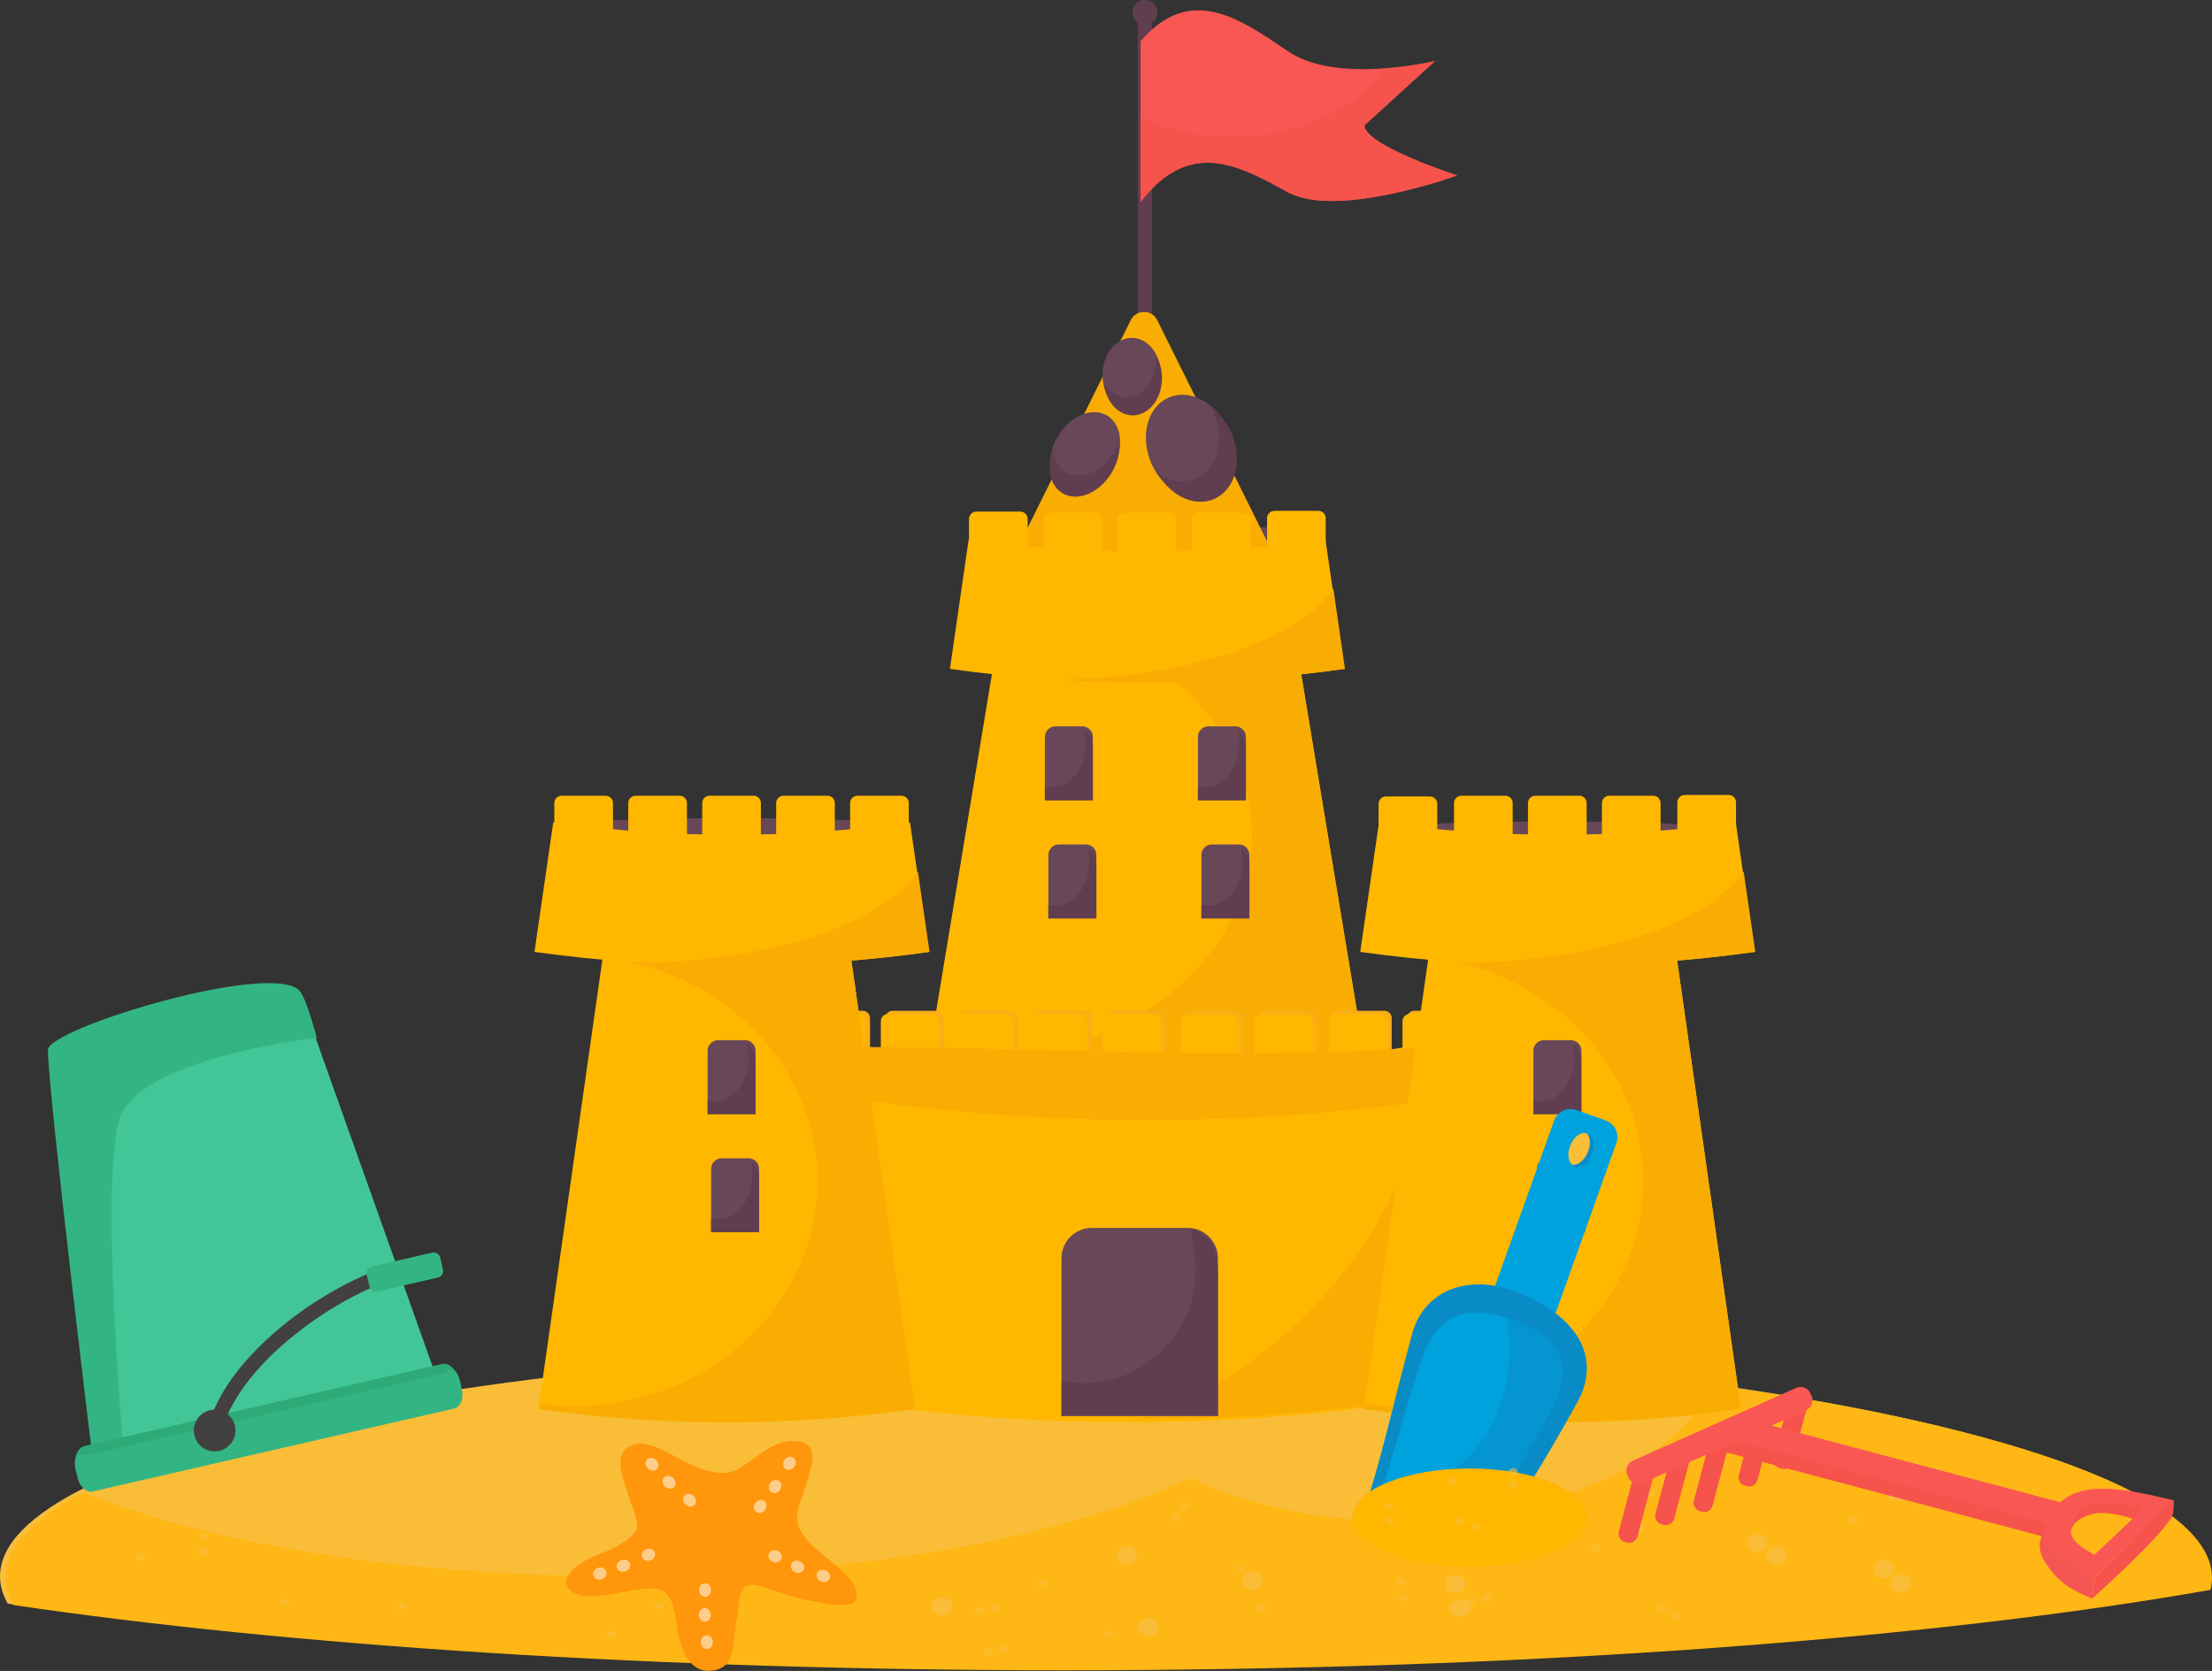 <?xml version="1.0" encoding="utf-8"?>
<!-- Generator: Adobe Illustrator 16.0.0, SVG Export Plug-In . SVG Version: 6.00 Build 0)  -->
<!DOCTYPE svg PUBLIC "-//W3C//DTD SVG 1.1//EN" "http://www.w3.org/Graphics/SVG/1.1/DTD/svg11.dtd">
<svg version="1.1" id="레이어_1" xmlns="http://www.w3.org/2000/svg" xmlns:xlink="http://www.w3.org/1999/xlink" x="0px"
	 y="0px" width="1124.99px" height="850px" viewBox="0 0 1124.99 850" enable-background="new 0 0 1124.99 850"
	 xml:space="preserve">
<rect x="0" y="0" width="1124.99" height="850" fill="#333333" stroke="none"/>
<g>
	<defs>
		<rect id="SVGID_1_" width="1124.99" height="850"/>
	</defs>
	<clipPath id="SVGID_2_">
		<use xlink:href="#SVGID_1_"  overflow="visible"/>
	</clipPath>
	<g clip-path="url(#SVGID_2_)">
		<defs>
			<rect id="SVGID_3_" width="1124.985" height="850"/>
		</defs>
		<clipPath id="SVGID_4_">
			<use xlink:href="#SVGID_3_"  overflow="visible"/>
		</clipPath>
		<path clip-path="url(#SVGID_4_)" fill="#F9BD38" d="M561.033,684.785C251.183,684.785,0,737.217,0,801.894
			c0,4.697,1.364,9.326,3.939,13.878c139.014,20.565,327.389,33.196,534.815,33.196c232.249,0,440.608-15.835,582.542-40.912
			c0.507-2.041,0.771-4.095,0.771-6.162C1122.067,737.217,870.884,684.785,561.033,684.785"/>
		<path clip-path="url(#SVGID_4_)" fill="#FFB715" d="M872.162,704.746c-21.619,40.062-85.474,69.103-160.902,69.103
			c-40.166,0-77.035-8.248-106.012-21.996c-62.728,30.136-169.152,49.96-289.893,49.96c-110.433,0-208.877-16.588-272.878-42.477
			c-25.515,13.387-39.56,27.984-39.56,43.27c0,4.697,1.365,9.326,3.94,13.878c139.014,20.565,327.388,33.196,534.815,33.196
			c232.248,0,440.605-15.835,582.542-40.913c0.507-2.04,0.77-4.095,0.77-6.161C1124.984,761.691,1024.451,725.687,872.162,704.746"
			/>
		<path clip-path="url(#SVGID_4_)" fill="#684759" d="M460.493,420.423c0,2.347-39.578,4.25-88.4,4.25
			c-48.822,0-88.4-1.903-88.4-4.25c0-2.348,39.578-4.25,88.4-4.25C420.915,416.173,460.493,418.075,460.493,420.423"/>
		<path clip-path="url(#SVGID_4_)" fill="#684759" d="M878.125,422.123c0,2.348-39.576,4.25-88.398,4.25
			c-48.823,0-88.401-1.902-88.401-4.25c0-2.347,39.578-4.25,88.401-4.25C838.549,417.873,878.125,419.775,878.125,422.123"/>
		<path clip-path="url(#SVGID_4_)" fill="#684759" d="M670.726,271.39c0,2.347-39.577,4.25-88.399,4.25s-88.4-1.903-88.4-4.25
			s39.578-4.25,88.4-4.25S670.726,269.042,670.726,271.39"/>
		<path clip-path="url(#SVGID_4_)" fill="#613E4F" d="M583.985,188.385h-3.426c-1.067,0-1.94-0.874-1.94-1.942V12.035
			c0-1.067,0.873-1.942,1.94-1.942h3.426c1.068,0,1.942,0.875,1.942,1.942v174.408C585.928,187.511,585.054,188.385,583.985,188.385
			"/>
		<path clip-path="url(#SVGID_4_)" fill="#F95753" d="M741.081,89.248c0,0-61.183,22.246-86.138,8.5
			c-24.954-13.746-49.909-27.492-74.864,5.02c0.001-13.627,0.001-27.253,0.001-40.879s0-27.252-0.001-40.878
			c24.955-29.165,49.91-12.073,74.864,5.021c24.955,17.092,74.865,5.02,74.865,5.02l-35.864,32.697
			C693.944,74.028,741.081,89.248,741.081,89.248"/>
		<path clip-path="url(#SVGID_4_)" fill="#613E4F" d="M588.604,6.329c0,3.496-2.835,6.33-6.33,6.33s-6.329-2.834-6.329-6.33
			S578.778,0,582.273,0S588.604,2.833,588.604,6.329"/>
		<path clip-path="url(#SVGID_4_)" fill="#F5534B" d="M693.945,63.748l35.862-32.697c0,0-11.754,2.835-26.696,3.809
			c-12.021,20.305-41.77,34.684-76.589,34.684c-17.232,0-33.223-3.526-46.441-9.544v1.889c0,13.626,0,27.252-0.001,40.879
			c24.956-32.512,49.91-18.766,74.865-5.02c24.953,13.746,86.137-8.5,86.137-8.5S693.945,74.028,693.945,63.748"/>
		<path clip-path="url(#SVGID_4_)" fill="#FFB700" d="M694.512,540.846c-73.889,9.047-148.893,9.047-222.779,0
			c12.704-76.79,25.409-153.581,38.113-230.372c48.606,5.952,97.946,5.952,146.552,0
			C669.103,387.265,681.807,464.056,694.512,540.846"/>
		<path clip-path="url(#SVGID_4_)" fill="#F9AD03" d="M656.396,310.475c-48.604,5.951-97.946,5.951-146.551,0
			c-0.045,0.268-0.089,0.537-0.133,0.806c71.521,6.717,126.999,55.041,126.999,113.666c0,63.222-64.513,114.473-144.095,114.473
			c-6.946,0-13.774-0.4-20.458-1.154c-0.142,0.86-0.285,1.72-0.427,2.581c73.887,9.045,148.892,9.045,222.779,0
			C681.806,464.056,669.102,387.266,656.396,310.475"/>
		<path clip-path="url(#SVGID_4_)" fill="#F9AD03" d="M588.561,162.867l59.032,118.917c2.486,5.006-1.157,10.88-6.746,10.88H522.784
			c-5.59,0-9.231-5.874-6.746-10.88l59.032-118.917C577.838,157.29,585.793,157.29,588.561,162.867"/>
		<path clip-path="url(#SVGID_4_)" fill="#FFB700" d="M683.651,340.274c-66.51,9.298-134.024,9.298-200.536,0
			c3.183-21.968,6.366-43.935,9.549-65.903c60.176,8.413,121.262,8.413,181.438,0C677.286,296.339,680.469,318.306,683.651,340.274"
			/>
		<path clip-path="url(#SVGID_4_)" fill="#FFB700" d="M518.932,323.946H496.56c-2.055,0-3.736-1.681-3.736-3.736v-56.225
			c0-2.055,1.681-3.736,3.736-3.736h22.372c2.055,0,3.736,1.681,3.736,3.736v56.225
			C522.667,322.265,520.986,323.946,518.932,323.946"/>
		<path clip-path="url(#SVGID_4_)" fill="#FFB700" d="M556.919,324.513h-22.372c-2.055,0-3.736-1.681-3.736-3.736v-56.225
			c0-2.056,1.681-3.737,3.736-3.737h22.372c2.055,0,3.736,1.681,3.736,3.737v56.225
			C560.655,322.832,558.975,324.513,556.919,324.513"/>
		<path clip-path="url(#SVGID_4_)" fill="#FFB700" d="M594.529,324.513h-22.371c-2.056,0-3.736-1.681-3.736-3.736v-56.225
			c0-2.056,1.681-3.737,3.736-3.737h22.371c2.056,0,3.736,1.681,3.736,3.737v56.225
			C598.266,322.832,596.585,324.513,594.529,324.513"/>
		<path clip-path="url(#SVGID_4_)" fill="#FFB700" d="M632.14,324.513h-22.372c-2.055,0-3.735-1.681-3.735-3.736v-56.225
			c0-2.056,1.681-3.737,3.735-3.737h22.372c2.056,0,3.736,1.681,3.736,3.737v56.225C635.876,322.832,634.195,324.513,632.14,324.513
			"/>
		<path clip-path="url(#SVGID_4_)" fill="#FFB700" d="M670.506,323.568h-22.373c-2.055,0-3.734-1.682-3.734-3.736v-56.225
			c0-2.056,1.68-3.737,3.734-3.737h22.373c2.056,0,3.735,1.681,3.735,3.737v56.225C674.241,321.887,672.562,323.568,670.506,323.568
			"/>
		<path clip-path="url(#SVGID_4_)" fill="#F9AD03" d="M538.332,345.82c48.586,3.053,97.411,1.209,145.707-5.542
			c-1.975-13.626-3.948-27.252-5.924-40.878C660.398,325.444,604.873,344.697,538.332,345.82"/>
		<path clip-path="url(#SVGID_4_)" fill="#684759" d="M555.807,407.102h-24.401v-32.28c0-2.932,2.399-5.33,5.33-5.33h13.741
			c2.932,0,5.33,2.398,5.33,5.33V407.102z"/>
		<path clip-path="url(#SVGID_4_)" fill="#613E4F" d="M551.556,371.346c0.495,2.092,0.762,4.313,0.762,6.615
			c0,12.463-7.801,22.566-17.424,22.566c-1.194,0-2.361-0.156-3.488-0.452v7.027h24.401v-27.581
			C555.807,376.154,554.12,373.167,551.556,371.346"/>
		<path clip-path="url(#SVGID_4_)" fill="#684759" d="M557.586,467.182h-24.401v-32.279c0-2.933,2.399-5.33,5.33-5.33h13.741
			c2.932,0,5.33,2.397,5.33,5.33V467.182z"/>
		<path clip-path="url(#SVGID_4_)" fill="#613E4F" d="M553.335,431.427c0.495,2.092,0.763,4.313,0.763,6.614
			c0,12.463-7.802,22.567-17.425,22.567c-1.194,0-2.36-0.158-3.487-0.453v7.027h24.4v-27.58
			C557.586,436.235,555.9,433.247,553.335,431.427"/>
		<path clip-path="url(#SVGID_4_)" fill="#684759" d="M633.648,407.102h-24.4v-32.28c0-2.932,2.397-5.33,5.33-5.33h13.741
			c2.932,0,5.329,2.398,5.329,5.33V407.102z"/>
		<path clip-path="url(#SVGID_4_)" fill="#613E4F" d="M629.396,371.346c0.495,2.092,0.764,4.313,0.764,6.615
			c0,12.463-7.801,22.566-17.426,22.566c-1.193,0-2.359-0.156-3.486-0.452v7.027h24.4v-27.581
			C633.648,376.154,631.962,373.167,629.396,371.346"/>
		<path clip-path="url(#SVGID_4_)" fill="#684759" d="M635.428,467.182h-24.4v-32.279c0-2.933,2.397-5.33,5.33-5.33h13.741
			c2.931,0,5.329,2.397,5.329,5.33V467.182z"/>
		<path clip-path="url(#SVGID_4_)" fill="#613E4F" d="M631.176,431.427c0.495,2.092,0.764,4.313,0.764,6.614
			c0,12.463-7.803,22.567-17.426,22.567c-1.193,0-2.359-0.158-3.486-0.453v7.027h24.4v-27.58
			C635.428,436.235,633.74,433.247,631.176,431.427"/>
		<path clip-path="url(#SVGID_4_)" fill="#F9AE16" d="M438.741,577.886h-22.372c-2.055,0-3.736-1.683-3.736-3.736v-56.226
			c0-2.056,1.681-3.735,3.736-3.735h22.372c2.055,0,3.736,1.68,3.736,3.735v56.226C442.477,576.203,440.796,577.886,438.741,577.886
			"/>
		<path clip-path="url(#SVGID_4_)" fill="#F9AE16" d="M476.351,577.886h-22.373c-2.054,0-3.735-1.683-3.735-3.736v-56.226
			c0-2.056,1.681-3.735,3.735-3.735h22.373c2.055,0,3.736,1.68,3.736,3.735v56.226C480.087,576.203,478.406,577.886,476.351,577.886
			"/>
		<path clip-path="url(#SVGID_4_)" fill="#F9AE16" d="M513.961,577.886h-22.372c-2.055,0-3.736-1.683-3.736-3.736v-56.226
			c0-2.056,1.681-3.735,3.736-3.735h22.372c2.055,0,3.736,1.68,3.736,3.735v56.226C517.697,576.203,516.016,577.886,513.961,577.886
			"/>
		<path clip-path="url(#SVGID_4_)" fill="#F9AE16" d="M551.571,577.886h-22.372c-2.055,0-3.736-1.683-3.736-3.736v-56.226
			c0-2.056,1.681-3.735,3.736-3.735h22.372c2.055,0,3.736,1.68,3.736,3.735v56.226C555.307,576.203,553.626,577.886,551.571,577.886
			"/>
		<path clip-path="url(#SVGID_4_)" fill="#F9AE16" d="M589.181,577.886h-22.372c-2.055,0-3.735-1.683-3.735-3.736v-56.226
			c0-2.056,1.681-3.735,3.735-3.735h22.372c2.057,0,3.736,1.68,3.736,3.735v56.226C592.917,576.203,591.237,577.886,589.181,577.886
			"/>
		<path clip-path="url(#SVGID_4_)" fill="#F9AE16" d="M628.833,577.886h-22.372c-2.055,0-3.735-1.683-3.735-3.736v-56.226
			c0-2.056,1.681-3.735,3.735-3.735h22.372c2.057,0,3.736,1.68,3.736,3.735v56.226C632.569,576.203,630.89,577.886,628.833,577.886"
			/>
		<path clip-path="url(#SVGID_4_)" fill="#F9AE16" d="M666.443,577.886h-22.371c-2.056,0-3.736-1.683-3.736-3.736v-56.226
			c0-2.056,1.681-3.735,3.736-3.735h22.371c2.056,0,3.736,1.68,3.736,3.735v56.226C670.18,576.203,668.499,577.886,666.443,577.886"
			/>
		<path clip-path="url(#SVGID_4_)" fill="#F9AE16" d="M704.054,577.886h-22.372c-2.055,0-3.735-1.683-3.735-3.736v-56.226
			c0-2.056,1.681-3.735,3.735-3.735h22.372c2.056,0,3.736,1.68,3.736,3.735v56.226C707.79,576.203,706.109,577.886,704.054,577.886"
			/>
		<path clip-path="url(#SVGID_4_)" fill="#F9AE16" d="M741.664,577.886h-22.371c-2.057,0-3.736-1.683-3.736-3.736v-56.226
			c0-2.056,1.68-3.735,3.736-3.735h22.371c2.056,0,3.736,1.68,3.736,3.735v56.226C745.4,576.203,743.72,577.886,741.664,577.886"/>
		<path clip-path="url(#SVGID_4_)" fill="#F9AE16" d="M779.274,577.886h-22.373c-2.055,0-3.734-1.683-3.734-3.736v-56.226
			c0-2.056,1.68-3.735,3.734-3.735h22.373c2.056,0,3.736,1.68,3.736,3.735l-0.001,56.226
			C783.01,576.203,781.33,577.886,779.274,577.886"/>
		<path clip-path="url(#SVGID_4_)" fill="#FFB700" d="M436.477,579.479h-22.372c-2.055,0-3.736-1.682-3.736-3.735v-56.226
			c0-2.056,1.681-3.735,3.736-3.735h22.372c2.055,0,3.736,1.68,3.736,3.735v56.226C440.213,577.797,438.532,579.479,436.477,579.479
			"/>
		<path clip-path="url(#SVGID_4_)" fill="#FFB700" d="M474.087,579.479h-22.373c-2.054,0-3.735-1.682-3.735-3.735v-56.226
			c0-2.056,1.681-3.735,3.735-3.735h22.373c2.055,0,3.736,1.68,3.736,3.735v56.226C477.823,577.797,476.142,579.479,474.087,579.479
			"/>
		<path clip-path="url(#SVGID_4_)" fill="#FFB700" d="M511.697,579.479h-22.372c-2.055,0-3.736-1.682-3.736-3.735v-56.226
			c0-2.056,1.681-3.735,3.736-3.735h22.372c2.055,0,3.736,1.68,3.736,3.735v56.226C515.433,577.797,513.752,579.479,511.697,579.479
			"/>
		<path clip-path="url(#SVGID_4_)" fill="#FFB700" d="M549.308,579.479h-22.372c-2.055,0-3.736-1.682-3.736-3.735v-56.226
			c0-2.056,1.681-3.735,3.736-3.735h22.372c2.055,0,3.736,1.68,3.736,3.735v56.226C553.043,577.797,551.363,579.479,549.308,579.479
			"/>
		<path clip-path="url(#SVGID_4_)" fill="#FFB700" d="M586.917,579.479h-22.372c-2.055,0-3.735-1.682-3.735-3.735v-56.226
			c0-2.056,1.681-3.735,3.735-3.735h22.372c2.057,0,3.736,1.68,3.736,3.735v56.226C590.653,577.797,588.974,579.479,586.917,579.479
			"/>
		<path clip-path="url(#SVGID_4_)" fill="#FFB700" d="M626.57,579.479h-22.372c-2.056,0-3.736-1.682-3.736-3.735v-56.226
			c0-2.056,1.681-3.735,3.736-3.735h22.372c2.055,0,3.735,1.68,3.735,3.735v56.226C630.306,577.797,628.625,579.479,626.57,579.479"
			/>
		<path clip-path="url(#SVGID_4_)" fill="#FFB700" d="M664.18,579.479h-22.371c-2.056,0-3.736-1.682-3.736-3.735v-56.226
			c0-2.056,1.681-3.735,3.736-3.735h22.371c2.056,0,3.736,1.68,3.736,3.735v56.226C667.916,577.797,666.235,579.479,664.18,579.479"
			/>
		<path clip-path="url(#SVGID_4_)" fill="#FFB700" d="M701.791,579.479h-22.372c-2.056,0-3.736-1.682-3.736-3.735v-56.226
			c0-2.056,1.681-3.735,3.736-3.735h22.372c2.055,0,3.735,1.68,3.735,3.735v56.226C705.526,577.797,703.846,579.479,701.791,579.479
			"/>
		<path clip-path="url(#SVGID_4_)" fill="#FFB700" d="M739.4,579.479h-22.371c-2.057,0-3.736-1.682-3.736-3.735v-56.226
			c0-2.056,1.68-3.735,3.736-3.735H739.4c2.056,0,3.736,1.68,3.736,3.735v56.226C743.137,577.797,741.456,579.479,739.4,579.479"/>
		<path clip-path="url(#SVGID_4_)" fill="#FFB700" d="M777.012,579.479H754.64c-2.057,0-3.736-1.682-3.736-3.735v-56.226
			c0-2.056,1.68-3.735,3.736-3.735h22.372c2.055,0,3.735,1.68,3.735,3.735v56.226C780.747,577.797,779.066,579.479,777.012,579.479"
			/>
		<path clip-path="url(#SVGID_4_)" fill="#FFB700" d="M736.508,709.938c-107.418,18.036-216.458,18.036-323.875,0
			c7.131-59.115,14.262-118.229,21.393-177.346c93.227,15.655,187.863,15.655,281.088,0
			C722.245,591.71,729.376,650.823,736.508,709.938"/>
		<path clip-path="url(#SVGID_4_)" fill="#F9AD03" d="M725.375,558.598c-17.489,76.88-73.793,138.726-146.89,163.27
			c55.12,0.17,110.247-4.326,164.953-13.511C737.418,658.437,731.396,608.518,725.375,558.598"/>
		<path clip-path="url(#SVGID_4_)" fill="#F9AD03" d="M731.722,559.136c-1.101-8.848-2.199-17.694-3.3-26.543
			c-98.116,7.04-188.037,0.378-289.69,0c-1.1,8.849-2.2,17.695-3.3,26.543C533.806,573.332,633.348,573.332,731.722,559.136"/>
		<path clip-path="url(#SVGID_4_)" fill="#684759" d="M619.423,720.278h-79.554v-80.277c0-8.44,6.906-15.345,15.346-15.345h48.863
			c8.44,0,15.345,6.904,15.345,15.345V720.278z"/>
		<path clip-path="url(#SVGID_4_)" fill="#613E4F" d="M605.181,625.085c1.613,5.317,2.867,15.252,2.867,21.104
			c0,31.688-25.433,57.375-56.808,57.375c-3.894,0-7.696-0.398-11.371-1.152v17.867h79.554v-70.123
			C619.423,641.596,619.914,629.239,605.181,625.085"/>
		<path clip-path="url(#SVGID_4_)" fill="#FFB700" d="M885.432,716.739c-63.56,9.046-128.079,9.046-191.641,0
			c10.93-76.791,21.858-153.581,32.787-230.371c41.812,5.949,84.255,5.949,126.067,0
			C863.575,563.158,874.503,639.948,885.432,716.739"/>
		<path clip-path="url(#SVGID_4_)" fill="#F9AD03" d="M852.645,486.368c-41.812,5.949-84.255,5.949-126.065,0
			c-0.038,0.268-0.077,0.536-0.116,0.805c61.526,6.717,109.249,55.042,109.249,113.667c0,63.221-55.496,114.472-123.954,114.472
			c-5.975,0-11.849-0.398-17.599-1.154c-0.122,0.86-0.244,1.722-0.368,2.581c63.561,9.046,128.082,9.046,191.641,0
			C874.503,639.947,863.575,563.158,852.645,486.368"/>
		<path clip-path="url(#SVGID_4_)" fill="#FFB700" d="M892.328,484.239c-66.511,9.299-134.024,9.299-200.535,0
			c3.182-21.969,6.365-43.936,9.549-65.902c60.175,8.412,121.261,8.412,181.437,0C885.963,440.304,889.146,462.271,892.328,484.239"
			/>
		<path clip-path="url(#SVGID_4_)" fill="#FFB700" d="M727.229,468.856h-22.372c-2.055,0-3.735-1.683-3.735-3.736v-56.225
			c0-2.056,1.681-3.737,3.735-3.737h22.372c2.057,0,3.736,1.681,3.736,3.737v56.225
			C730.966,467.174,729.286,468.856,727.229,468.856"/>
		<path clip-path="url(#SVGID_4_)" fill="#FFB700" d="M765.596,468.478h-22.371c-2.057,0-3.736-1.682-3.736-3.735v-56.225
			c0-2.056,1.681-3.737,3.736-3.737h22.371c2.056,0,3.736,1.681,3.736,3.737v56.225
			C769.332,466.796,767.651,468.478,765.596,468.478"/>
		<path clip-path="url(#SVGID_4_)" fill="#FFB700" d="M803.206,468.478h-22.373c-2.055,0-3.734-1.682-3.734-3.735v-56.225
			c0-2.056,1.68-3.737,3.735-3.737h22.372c2.056,0,3.736,1.681,3.736,3.737v56.225C806.942,466.796,805.262,468.478,803.206,468.478
			"/>
		<path clip-path="url(#SVGID_4_)" fill="#FFB700" d="M840.816,468.478h-22.373c-2.055,0-3.734-1.682-3.734-3.735v-56.225
			c0-2.056,1.68-3.737,3.734-3.737h22.373c2.056,0,3.735,1.681,3.735,3.737v56.225C844.552,466.796,842.872,468.478,840.816,468.478
			"/>
		<path clip-path="url(#SVGID_4_)" fill="#FFB700" d="M879.182,468.1h-22.371c-2.056,0-3.736-1.682-3.736-3.735v-56.225
			c0-2.055,1.681-3.736,3.736-3.736h22.371c2.056,0,3.736,1.681,3.736,3.736v56.225C882.918,466.418,881.237,468.1,879.182,468.1"/>
		<path clip-path="url(#SVGID_4_)" fill="#F9AD03" d="M747.008,489.785c48.587,3.054,97.411,1.21,145.706-5.542
			c-1.974-13.626-3.947-27.253-5.923-40.879C869.075,469.409,813.551,488.663,747.008,489.785"/>
		<path clip-path="url(#SVGID_4_)" fill="#684759" d="M804.262,566.754H779.86v-32.279c0-2.932,2.397-5.329,5.33-5.329h13.741
			c2.931,0,5.33,2.397,5.33,5.329V566.754z"/>
		<path clip-path="url(#SVGID_4_)" fill="#613E4F" d="M800.009,531c0.495,2.092,0.764,4.312,0.764,6.614
			c0,12.462-7.802,22.566-17.425,22.566c-1.194,0-2.36-0.157-3.487-0.453v7.027h24.4v-27.58
			C804.261,535.808,802.573,532.82,800.009,531"/>
		<path clip-path="url(#SVGID_4_)" fill="#684759" d="M806.039,626.835H781.64v-32.279c0-2.933,2.397-5.33,5.33-5.33h13.741
			c2.931,0,5.328,2.397,5.328,5.33V626.835z"/>
		<path clip-path="url(#SVGID_4_)" fill="#613E4F" d="M801.788,591.08c0.495,2.092,0.764,4.313,0.764,6.614
			c0,12.463-7.802,22.567-17.425,22.567c-1.194,0-2.36-0.157-3.487-0.453v7.027h24.399v-27.58
			C806.039,595.889,804.353,592.9,801.788,591.08"/>
		<path clip-path="url(#SVGID_4_)" fill="#FFB700" d="M465.466,716.739c-63.56,9.046-128.081,9.046-191.64,0
			c10.929-76.791,21.857-153.581,32.786-230.371c41.812,5.949,84.256,5.949,126.067,0
			C443.608,563.158,454.537,639.948,465.466,716.739"/>
		<path clip-path="url(#SVGID_4_)" fill="#F9AD03" d="M432.679,486.368c-41.812,5.949-84.255,5.949-126.067,0
			c-0.038,0.268-0.077,0.536-0.115,0.805c61.526,6.717,109.249,55.042,109.249,113.667c0,63.221-55.496,114.472-123.954,114.472
			c-5.976,0-11.85-0.398-17.599-1.154c-0.123,0.86-0.245,1.722-0.368,2.581c63.56,9.046,128.081,9.046,191.641,0
			C454.537,639.947,443.608,563.158,432.679,486.368"/>
		<path clip-path="url(#SVGID_4_)" fill="#FFB700" d="M472.362,484.239c-66.51,9.299-134.026,9.299-200.536,0
			c3.183-21.969,6.366-43.936,9.549-65.902c60.176,8.412,121.261,8.412,181.438,0C465.996,440.304,469.179,462.271,472.362,484.239"
			/>
		<path clip-path="url(#SVGID_4_)" fill="#FFB700" d="M308.02,468.478h-22.372c-2.055,0-3.736-1.682-3.736-3.735v-56.225
			c0-2.056,1.681-3.737,3.736-3.737h22.372c2.055,0,3.736,1.681,3.736,3.737v56.225C311.755,466.796,310.075,468.478,308.02,468.478
			"/>
		<path clip-path="url(#SVGID_4_)" fill="#FFB700" d="M345.63,468.478h-22.372c-2.055,0-3.736-1.682-3.736-3.735v-56.225
			c0-2.056,1.681-3.737,3.736-3.737h22.372c2.055,0,3.736,1.681,3.736,3.737v56.225C349.366,466.796,347.685,468.478,345.63,468.478
			"/>
		<path clip-path="url(#SVGID_4_)" fill="#FFB700" d="M383.24,468.478h-22.373c-2.054,0-3.735-1.682-3.735-3.735v-56.225
			c0-2.056,1.681-3.737,3.735-3.737h22.373c2.055,0,3.736,1.681,3.736,3.737v56.225C386.976,466.796,385.295,468.478,383.24,468.478
			"/>
		<path clip-path="url(#SVGID_4_)" fill="#FFB700" d="M420.85,468.478h-22.372c-2.055,0-3.736-1.682-3.736-3.735v-56.225
			c0-2.056,1.681-3.737,3.736-3.737h22.372c2.055,0,3.736,1.681,3.736,3.737v56.225C424.586,466.796,422.905,468.478,420.85,468.478
			"/>
		<path clip-path="url(#SVGID_4_)" fill="#FFB700" d="M458.46,468.478h-22.372c-2.055,0-3.736-1.682-3.736-3.735v-56.225
			c0-2.056,1.681-3.737,3.736-3.737h22.372c2.055,0,3.736,1.681,3.736,3.737v56.225C462.196,466.796,460.516,468.478,458.46,468.478
			"/>
		<path clip-path="url(#SVGID_4_)" fill="#F9AD03" d="M327.042,489.785c48.586,3.054,97.412,1.21,145.707-5.542
			c-1.974-13.626-3.949-27.253-5.923-40.879C449.109,469.409,393.583,488.663,327.042,489.785"/>
		<path clip-path="url(#SVGID_4_)" fill="#684759" d="M384.294,566.754h-24.401v-32.279c0-2.932,2.399-5.329,5.33-5.329h13.741
			c2.932,0,5.33,2.397,5.33,5.329V566.754z"/>
		<path clip-path="url(#SVGID_4_)" fill="#613E4F" d="M380.043,531c0.495,2.092,0.762,4.312,0.762,6.614
			c0,12.462-7.801,22.566-17.424,22.566c-1.194,0-2.361-0.157-3.488-0.453v7.027h24.401v-27.58
			C384.294,535.808,382.607,532.82,380.043,531"/>
		<path clip-path="url(#SVGID_4_)" fill="#684759" d="M386.074,626.835h-24.401v-32.279c0-2.933,2.399-5.33,5.33-5.33h13.741
			c2.932,0,5.33,2.397,5.33,5.33V626.835z"/>
		<path clip-path="url(#SVGID_4_)" fill="#613E4F" d="M381.822,591.08c0.495,2.092,0.763,4.313,0.763,6.614
			c0,12.463-7.802,22.567-17.425,22.567c-1.194,0-2.36-0.157-3.487-0.453v7.027h24.4v-27.58
			C386.073,595.889,384.387,592.9,381.822,591.08"/>
		<path clip-path="url(#SVGID_4_)" fill="#FF960B" d="M319.424,736.231c-10.627,6.607,3.865,28.315,4.723,40.027
			c0.16,2.181-2.413,8.171-22.777,15.741c-2.809,1.045-15.685,8.281-13.122,14.324c5.43,12.805,35.23-0.738,46.792,2.179
			c9.259,2.337,7.92,16.816,10.458,25.273c2.538,8.456,6.989,18.697,18.737,15.686c10.695-2.742,8.109-15.444,10.457-25.708
			c1.186-5.184,0.419-16.358,6.1-17.429c4.675-0.882,13.535,3.33,18.096,4.613c17.551,4.942,34.37,7.948,36.407,2.991
			c4.102-9.983-16.627-21.202-23.965-29.5c-9.59-10.845-5.665-15.751-1.357-29.123c3.393-10.533,6.08-19.853-2.716-21.8
			c-16.29-3.604-26.585,15.023-38.229,15.737C349.447,750.444,332.593,728.044,319.424,736.231"/>
		<path clip-path="url(#SVGID_4_)" fill="#00A2DD" d="M767.018,709.068l-14.855-5.303c-4.633-1.652-7.072-6.797-5.418-11.429
			l43.618-122.227c1.652-4.634,6.797-7.071,11.429-5.419l14.857,5.303c4.633,1.652,7.069,6.797,5.417,11.429L778.448,703.65
			C776.794,708.284,771.651,710.721,767.018,709.068"/>
		<path clip-path="url(#SVGID_4_)" fill="#098CC6" d="M754.93,790.031c-10.159-5.329-40.907-19.792-59.041-27.97
			c9.084-29.608,15.112-57.805,22.582-84.424c5.854-20.854,29.26-32.138,58.756-17.944c32.712,15.743,33.889,37.377,25.25,53.162
			C787.607,740.024,771.571,765.915,754.93,790.031"/>
		<path clip-path="url(#SVGID_4_)" fill="#00A2DD" d="M747.729,786.402c-7.112-3.623-34.215-17.251-46.983-22.667
			c8.297-23.822,14.297-48.909,22.595-72.733c3.205-10.539,12.782-27.75,36.424-22.246c32.561,7.58,41.333,24.806,30.612,45.116
			C778.499,736.375,761.231,766.476,747.729,786.402"/>
		<g opacity="0.51" clip-path="url(#SVGID_4_)">
			<g>
				<defs>
					<rect id="SVGID_5_" x="700.748" y="670.46" width="93.965" height="115.942"/>
				</defs>
				<clipPath id="SVGID_6_">
					<use xlink:href="#SVGID_5_"  overflow="visible"/>
				</clipPath>
				<path clip-path="url(#SVGID_6_)" fill="#098CC6" d="M766.145,670.46c0.938,5.12,1.448,10.459,1.448,15.956
					c0,37.674-23.316,68.214-52.08,68.214c-3.85,0-7.598-0.565-11.211-1.604c-1.146,3.59-2.319,7.166-3.553,10.709
					c12.769,5.416,39.871,19.043,46.983,22.667c13.502-19.927,30.769-50.029,42.646-72.531
					C800.362,694.96,793.431,678.727,766.145,670.46"/>
			</g>
		</g>
		<path clip-path="url(#SVGID_4_)" fill="#F9BD38" d="M808.605,586.761c-1.807,4.503-5.508,7.255-8.268,6.146
			c-2.758-1.106-3.531-5.654-1.725-10.156c1.806-4.502,5.508-7.254,8.267-6.146C809.639,577.711,810.412,582.259,808.605,586.761"/>
		<path clip-path="url(#SVGID_4_)" fill="#098CC6" d="M807.941,576.985c-0.198-0.078-0.403-0.135-0.611-0.176
			c1.522,1.944,1.71,5.587,0.251,9.21c-1.725,4.279-5.127,7.008-7.873,6.462c0.412,0.526,0.917,0.936,1.52,1.177
			c2.832,1.132,6.631-1.683,8.485-6.286C811.566,582.768,810.773,578.119,807.941,576.985"/>
		<path clip-path="url(#SVGID_4_)" fill="#FFB700" d="M807.042,771.97c0,13.78-26.698,24.952-59.635,24.952
			c-32.935,0-59.635-11.172-59.635-24.952s26.7-24.952,59.635-24.952C780.344,747.018,807.042,758.189,807.042,771.97"/>
		<path clip-path="url(#SVGID_4_)" fill="#F9BD38" d="M835.791,776.505c0,2.525-2.342,4.574-5.229,4.574
			c-2.887,0-5.229-2.049-5.229-4.574c0-2.527,2.343-4.575,5.229-4.575C833.449,771.93,835.791,773.978,835.791,776.505"/>
		<path clip-path="url(#SVGID_4_)" fill="#F9BD38" d="M642.256,749.676c0,2.525-2.341,4.574-5.229,4.574
			c-2.887,0-5.229-2.049-5.229-4.574c0-2.527,2.342-4.575,5.229-4.575C639.915,745.101,642.256,747.148,642.256,749.676"/>
		<path clip-path="url(#SVGID_4_)" fill="#F9BD38" d="M642.254,804.068c0,2.525-2.343,4.574-5.229,4.574
			c-2.888,0-5.229-2.049-5.229-4.574c0-2.527,2.342-4.575,5.229-4.575C639.911,799.493,642.254,801.541,642.254,804.068"/>
		<path clip-path="url(#SVGID_4_)" fill="#F9BD38" d="M748.096,818.052c0,2.526-2.342,4.575-5.229,4.575
			c-2.887,0-5.228-2.049-5.228-4.575s2.341-4.574,5.228-4.574C745.754,813.478,748.096,815.525,748.096,818.052"/>
		<path clip-path="url(#SVGID_4_)" fill="#F9BD38" d="M745.26,805.766c0,2.526-2.341,4.575-5.229,4.575
			c-2.887,0-5.229-2.049-5.229-4.575s2.342-4.574,5.229-4.574C742.919,801.191,745.26,803.239,745.26,805.766"/>
		<path clip-path="url(#SVGID_4_)" fill="#F9BD38" d="M892.771,736.281c0,2.527-2.341,4.575-5.229,4.575
			c-2.887,0-5.229-2.048-5.229-4.575c0-2.525,2.342-4.574,5.229-4.574C890.43,731.707,892.771,733.756,892.771,736.281"/>
		<path clip-path="url(#SVGID_4_)" fill="#F9BD38" d="M908.716,791.302c0,2.527-2.341,4.575-5.229,4.575
			c-2.887,0-5.229-2.048-5.229-4.575c0-2.525,2.342-4.574,5.229-4.574C906.375,786.728,908.716,788.776,908.716,791.302"/>
		<path clip-path="url(#SVGID_4_)" fill="#F9BD38" d="M898.982,785.089c0,2.525-2.342,4.574-5.229,4.574
			c-2.888,0-5.229-2.049-5.229-4.574c0-2.527,2.342-4.575,5.229-4.575C896.641,780.514,898.982,782.562,898.982,785.089"/>
		<path clip-path="url(#SVGID_4_)" fill="#F9BD38" d="M972.017,805.493c0,2.525-2.341,4.574-5.229,4.574
			c-2.887,0-5.229-2.049-5.229-4.574c0-2.527,2.342-4.575,5.229-4.575C969.676,800.918,972.017,802.966,972.017,805.493"/>
		<path clip-path="url(#SVGID_4_)" fill="#F9BD38" d="M963.383,798.127c0,2.526-2.342,4.575-5.229,4.575
			c-2.887,0-5.228-2.049-5.228-4.575c0-2.525,2.341-4.574,5.228-4.574C961.041,793.553,963.383,795.602,963.383,798.127"/>
		<path clip-path="url(#SVGID_4_)" fill="#F9BD38" d="M979.49,755.035c0,2.526-2.341,4.575-5.229,4.575
			c-2.887,0-5.229-2.049-5.229-4.575s2.342-4.574,5.229-4.574C977.149,750.461,979.49,752.509,979.49,755.035"/>
		<path clip-path="url(#SVGID_4_)" fill="#F9BD38" d="M970.188,759.082c0,2.527-2.342,4.575-5.229,4.575
			c-2.887,0-5.228-2.048-5.228-4.575c0-2.525,2.341-4.574,5.228-4.574C967.846,754.508,970.188,756.557,970.188,759.082"/>
		<path clip-path="url(#SVGID_4_)" fill="#F9BD38" d="M484.336,817.205c0,2.525-2.341,4.574-5.229,4.574s-5.229-2.049-5.229-4.574
			c0-2.527,2.341-4.575,5.229-4.575S484.336,814.678,484.336,817.205"/>
		<path clip-path="url(#SVGID_4_)" fill="#F9BD38" d="M578.326,791.047c0,2.525-2.342,4.574-5.229,4.574
			c-2.888,0-5.229-2.049-5.229-4.574c0-2.527,2.342-4.575,5.229-4.575C575.984,786.472,578.326,788.52,578.326,791.047"/>
		<path clip-path="url(#SVGID_4_)" fill="#F9BD38" d="M589.271,827.632c0,2.527-2.341,4.575-5.229,4.575
			c-2.887,0-5.229-2.048-5.229-4.575c0-2.525,2.342-4.574,5.229-4.574C586.931,823.058,589.271,825.106,589.271,827.632"/>
		<g opacity="0.59" clip-path="url(#SVGID_4_)">
			<g>
				<defs>
					<rect id="SVGID_7_" x="69.504" y="737.648" width="890.506" height="104.658"/>
				</defs>
				<clipPath id="SVGID_8_">
					<use xlink:href="#SVGID_7_"  overflow="visible"/>
				</clipPath>
				<path clip-path="url(#SVGID_8_)" fill="#F9BD38" d="M532.236,805.206c0,1.083-1.024,1.962-2.288,1.962
					c-1.263,0-2.287-0.879-2.287-1.962s1.024-1.961,2.287-1.961C531.212,803.245,532.236,804.123,532.236,805.206"/>
				<path clip-path="url(#SVGID_8_)" fill="#F9BD38" d="M500.356,819.511c0,1.083-1.024,1.962-2.288,1.962
					c-1.263,0-2.287-0.879-2.287-1.962c0-1.081,1.024-1.96,2.287-1.96C499.333,817.551,500.356,818.43,500.356,819.511"/>
				<path clip-path="url(#SVGID_8_)" fill="#F9BD38" d="M507.707,817.565c0,1.083-1.024,1.962-2.288,1.962
					c-1.263,0-2.287-0.879-2.287-1.962s1.024-1.961,2.287-1.961C506.683,815.604,507.707,816.482,507.707,817.565"/>
				<path clip-path="url(#SVGID_8_)" fill="#F9BD38" d="M566.145,831.151c0,1.083-1.023,1.961-2.286,1.961
					c-1.265,0-2.289-0.878-2.289-1.961s1.024-1.961,2.289-1.961C565.121,829.19,566.145,830.068,566.145,831.151"/>
				<path clip-path="url(#SVGID_8_)" fill="#F9BD38" d="M604.674,765.937c0,1.083-1.023,1.962-2.287,1.962
					c-1.265,0-2.287-0.879-2.287-1.962s1.022-1.961,2.287-1.961C603.65,763.976,604.674,764.854,604.674,765.937"/>
				<path clip-path="url(#SVGID_8_)" fill="#F9BD38" d="M600.546,771.944c0,1.083-1.023,1.962-2.288,1.962
					c-1.263,0-2.286-0.879-2.286-1.962s1.023-1.961,2.286-1.961C599.522,769.983,600.546,770.861,600.546,771.944"/>
				<path clip-path="url(#SVGID_8_)" fill="#F9BD38" d="M643.64,817.674c0,1.083-1.023,1.962-2.286,1.962
					c-1.265,0-2.288-0.879-2.288-1.962s1.023-1.961,2.288-1.961C642.616,815.713,643.64,816.591,643.64,817.674"/>
				<path clip-path="url(#SVGID_8_)" fill="#F9BD38" d="M758.268,813.034c0,1.083-1.022,1.961-2.287,1.961
					c-1.264,0-2.287-0.878-2.287-1.961s1.023-1.962,2.287-1.962C757.245,811.072,758.268,811.951,758.268,813.034"/>
				<path clip-path="url(#SVGID_8_)" fill="#F9BD38" d="M750.479,814.466c0,1.083-1.023,1.962-2.287,1.962s-2.287-0.879-2.287-1.962
					c0-1.082,1.023-1.961,2.287-1.961S750.479,813.384,750.479,814.466"/>
				<path clip-path="url(#SVGID_8_)" fill="#F9BD38" d="M894.164,739.609c0,1.083-1.023,1.961-2.287,1.961s-2.287-0.878-2.287-1.961
					s1.023-1.962,2.287-1.962S894.164,738.526,894.164,739.609"/>
				<path clip-path="url(#SVGID_8_)" fill="#F9BD38" d="M944.797,773.223c0,1.083-1.023,1.961-2.287,1.961
					c-1.265,0-2.288-0.878-2.288-1.961s1.023-1.962,2.288-1.962C943.773,771.261,944.797,772.14,944.797,773.223"/>
				<path clip-path="url(#SVGID_8_)" fill="#F9BD38" d="M74.079,792.098c0,1.083-1.024,1.962-2.288,1.962
					c-1.263,0-2.287-0.879-2.287-1.962c0-1.082,1.024-1.96,2.287-1.96C73.055,790.138,74.079,791.016,74.079,792.098"/>
				<path clip-path="url(#SVGID_8_)" fill="#F9BD38" d="M105.956,781.622c0,1.083-1.024,1.962-2.288,1.962
					c-1.263,0-2.287-0.879-2.287-1.962s1.024-1.961,2.287-1.961C104.932,779.661,105.956,780.539,105.956,781.622"/>
				<path clip-path="url(#SVGID_8_)" fill="#F9BD38" d="M105.515,789.234c0,1.083-1.024,1.961-2.288,1.961
					c-1.263,0-2.287-0.878-2.287-1.961s1.024-1.961,2.287-1.961C104.491,787.273,105.515,788.151,105.515,789.234"/>
				<path clip-path="url(#SVGID_8_)" fill="#F9BD38" d="M147.361,814.914c0,1.083-1.024,1.961-2.288,1.961
					c-1.263,0-2.287-0.878-2.287-1.961s1.024-1.962,2.287-1.962C146.337,812.952,147.361,813.831,147.361,814.914"/>
				<path clip-path="url(#SVGID_8_)" fill="#F9BD38" d="M206.876,817.024c0,1.083-1.024,1.962-2.288,1.962
					c-1.263,0-2.287-0.879-2.287-1.962c0-1.082,1.024-1.961,2.287-1.961C205.853,815.063,206.876,815.942,206.876,817.024"/>
				<path clip-path="url(#SVGID_8_)" fill="#F9BD38" d="M313.394,831.334c0,1.082-1.024,1.961-2.288,1.961
					c-1.263,0-2.287-0.879-2.287-1.961c0-1.083,1.024-1.962,2.287-1.962C312.37,829.372,313.394,830.251,313.394,831.334"/>
				<path clip-path="url(#SVGID_8_)" fill="#F9BD38" d="M337.669,817.081c0,1.083-1.024,1.962-2.288,1.962
					c-1.263,0-2.287-0.879-2.287-1.962s1.024-1.961,2.287-1.961C336.646,815.12,337.669,815.998,337.669,817.081"/>
				<path clip-path="url(#SVGID_8_)" fill="#F9BD38" d="M505.183,840.345c0,1.083-1.024,1.962-2.288,1.962
					c-1.263,0-2.287-0.879-2.287-1.962s1.024-1.961,2.287-1.961C504.159,838.384,505.183,839.262,505.183,840.345"/>
				<path clip-path="url(#SVGID_8_)" fill="#F9BD38" d="M512.561,838.837c0,1.083-1.024,1.962-2.288,1.962
					c-1.263,0-2.287-0.879-2.287-1.962c0-1.082,1.024-1.961,2.287-1.961C511.537,836.876,512.561,837.755,512.561,838.837"/>
				<path clip-path="url(#SVGID_8_)" fill="#F9BD38" d="M633.163,797.706c0,1.083-1.023,1.961-2.288,1.961
					c-1.263,0-2.286-0.878-2.286-1.961s1.023-1.962,2.286-1.962C632.14,795.744,633.163,796.623,633.163,797.706"/>
				<path clip-path="url(#SVGID_8_)" fill="#F9BD38" d="M715.002,804.659c0,1.083-1.022,1.96-2.287,1.96
					c-1.264,0-2.287-0.877-2.287-1.96s1.023-1.962,2.287-1.962C713.979,802.697,715.002,803.576,715.002,804.659"/>
				<path clip-path="url(#SVGID_8_)" fill="#F9BD38" d="M715.556,812.731c0,1.083-1.023,1.962-2.288,1.962
					c-1.263,0-2.286-0.879-2.286-1.962c0-1.081,1.023-1.96,2.286-1.96C714.532,810.771,715.556,811.65,715.556,812.731"/>
				<path clip-path="url(#SVGID_8_)" fill="#F9BD38" d="M771.787,748.802c0,1.083-1.022,1.961-2.287,1.961
					c-1.264,0-2.287-0.878-2.287-1.961s1.023-1.962,2.287-1.962C770.765,746.84,771.787,747.719,771.787,748.802"/>
				<path clip-path="url(#SVGID_8_)" fill="#F9BD38" d="M771.612,755.405c0,1.083-1.022,1.961-2.287,1.961
					c-1.264,0-2.287-0.878-2.287-1.961s1.023-1.962,2.287-1.962C770.59,753.443,771.612,754.322,771.612,755.405"/>
				<path clip-path="url(#SVGID_8_)" fill="#F9BD38" d="M740.362,753.778c0,1.083-1.023,1.962-2.288,1.962
					c-1.263,0-2.286-0.879-2.286-1.962c0-1.082,1.023-1.961,2.286-1.961C739.339,751.817,740.362,752.696,740.362,753.778"/>
				<path clip-path="url(#SVGID_8_)" fill="#F9BD38" d="M708.699,766.459c0,1.082-1.023,1.961-2.288,1.961
					c-1.264,0-2.286-0.879-2.286-1.961c0-1.083,1.022-1.962,2.286-1.962C707.676,764.497,708.699,765.376,708.699,766.459"/>
				<path clip-path="url(#SVGID_8_)" fill="#F9BD38" d="M709.126,773.624c0,1.083-1.023,1.962-2.288,1.962
					c-1.263,0-2.286-0.879-2.286-1.962s1.023-1.961,2.286-1.961C708.103,771.663,709.126,772.541,709.126,773.624"/>
				<path clip-path="url(#SVGID_8_)" fill="#F9BD38" d="M744.554,773.835c0,1.083-1.023,1.961-2.288,1.961
					c-1.264,0-2.286-0.878-2.286-1.961s1.022-1.962,2.286-1.962C743.53,771.873,744.554,772.752,744.554,773.835"/>
				<path clip-path="url(#SVGID_8_)" fill="#F9BD38" d="M753.181,776.514c0,1.083-1.023,1.961-2.288,1.961
					c-1.264,0-2.286-0.878-2.286-1.961c0-1.082,1.022-1.961,2.286-1.961C752.157,774.553,753.181,775.432,753.181,776.514"/>
				<path clip-path="url(#SVGID_8_)" fill="#F9BD38" d="M960.01,741.193c0,1.083-1.023,1.962-2.287,1.962s-2.287-0.879-2.287-1.962
					s1.023-1.961,2.287-1.961S960.01,740.11,960.01,741.193"/>
				<path clip-path="url(#SVGID_8_)" fill="#F9BD38" d="M951.531,742.896c0,1.082-1.023,1.961-2.287,1.961s-2.287-0.879-2.287-1.961
					c0-1.083,1.023-1.962,2.287-1.962S951.531,741.813,951.531,742.896"/>
				<path clip-path="url(#SVGID_8_)" fill="#F9BD38" d="M854.552,822.363c0,1.082-1.023,1.961-2.288,1.961
					c-1.264,0-2.286-0.879-2.286-1.961c0-1.083,1.022-1.962,2.286-1.962C853.528,820.401,854.552,821.28,854.552,822.363"/>
				<path clip-path="url(#SVGID_8_)" fill="#F9BD38" d="M847.914,818.11c0,1.083-1.023,1.962-2.287,1.962s-2.287-0.879-2.287-1.962
					s1.023-1.961,2.287-1.961S847.914,817.027,847.914,818.11"/>
				<path clip-path="url(#SVGID_8_)" fill="#F9BD38" d="M813.781,787.623c0,1.083-1.023,1.962-2.287,1.962s-2.287-0.879-2.287-1.962
					s1.023-1.961,2.287-1.961S813.781,786.54,813.781,787.623"/>
				<path clip-path="url(#SVGID_8_)" fill="#F9BD38" d="M849.471,754.201c0,1.082-1.023,1.96-2.287,1.96
					c-1.265,0-2.287-0.878-2.287-1.96c0-1.083,1.022-1.961,2.287-1.961C848.447,752.24,849.471,753.118,849.471,754.201"/>
				<path clip-path="url(#SVGID_8_)" fill="#F9BD38" d="M842.027,759.352c0,1.083-1.022,1.962-2.287,1.962
					c-1.264,0-2.287-0.879-2.287-1.962s1.023-1.96,2.287-1.96C841.005,757.392,842.027,758.269,842.027,759.352"/>
			</g>
		</g>
		<g opacity="0.52" clip-path="url(#SVGID_4_)">
			<g>
				<defs>
					<rect id="SVGID_9_" x="301.631" y="741.055" width="120.519" height="97.794"/>
				</defs>
				<clipPath id="SVGID_10_">
					<use xlink:href="#SVGID_9_"  overflow="visible"/>
				</clipPath>
				<path clip-path="url(#SVGID_10_)" fill="#FFFFFF" d="M334.019,747.352c-1.191,1.19-3.26,1.054-4.622-0.309
					c-1.361-1.361-1.499-3.43-0.308-4.622c1.192-1.19,3.261-1.052,4.622,0.31C335.072,744.091,335.21,746.16,334.019,747.352"/>
				<path clip-path="url(#SVGID_10_)" fill="#FFFFFF" d="M342.734,756.501c-1.191,1.191-3.26,1.055-4.622-0.308
					c-1.361-1.361-1.499-3.43-0.308-4.622c1.191-1.19,3.261-1.052,4.622,0.31C343.787,753.241,343.925,755.311,342.734,756.501"/>
				<path clip-path="url(#SVGID_10_)" fill="#FFFFFF" d="M353.191,765.651c-1.191,1.191-3.26,1.055-4.622-0.308
					c-1.361-1.361-1.499-3.43-0.308-4.622c1.191-1.19,3.261-1.052,4.622,0.31C354.244,762.392,354.382,764.461,353.191,765.651"/>
				<path clip-path="url(#SVGID_10_)" fill="#FFFFFF" d="M308.351,799.28c0.57,1.585-0.437,3.397-2.248,4.05
					c-1.812,0.65-3.742-0.106-4.313-1.691c-0.569-1.585,0.437-3.397,2.249-4.049C305.85,796.938,307.781,797.694,308.351,799.28"/>
				<path clip-path="url(#SVGID_10_)" fill="#FFFFFF" d="M320.342,795.294c0.57,1.586-0.436,3.398-2.248,4.051
					c-1.812,0.65-3.742-0.106-4.312-1.691s0.436-3.397,2.248-4.049C317.842,792.952,319.772,793.709,320.342,795.294"/>
				<path clip-path="url(#SVGID_10_)" fill="#FFFFFF" d="M333.077,789.732c0.57,1.586-0.437,3.398-2.248,4.051
					c-1.812,0.65-3.743-0.106-4.313-1.691c-0.569-1.585,0.437-3.397,2.249-4.049C330.576,787.391,332.507,788.147,333.077,789.732"
					/>
				<path clip-path="url(#SVGID_10_)" fill="#FFFFFF" d="M397.374,793.102c-0.67,1.547-2.646,2.178-4.412,1.41
					c-1.766-0.765-2.654-2.639-1.984-4.185c0.671-1.545,2.646-2.177,4.413-1.411C397.157,789.683,398.045,791.557,397.374,793.102"
					/>
				<path clip-path="url(#SVGID_10_)" fill="#FFFFFF" d="M408.84,798.414c-0.67,1.546-2.646,2.177-4.412,1.41
					c-1.766-0.766-2.654-2.64-1.984-4.186c0.671-1.545,2.646-2.177,4.413-1.411C408.623,794.994,409.51,796.868,408.84,798.414"/>
				<path clip-path="url(#SVGID_10_)" fill="#FFFFFF" d="M421.927,803.085c-0.67,1.546-2.646,2.178-4.412,1.41
					c-1.766-0.766-2.654-2.64-1.984-4.185c0.671-1.545,2.646-2.177,4.413-1.411C421.709,799.666,422.597,801.54,421.927,803.085"/>
				<path clip-path="url(#SVGID_10_)" fill="#FFFFFF" d="M388.645,763.489c1.371,0.979,1.576,3.042,0.458,4.608
					c-1.119,1.568-3.137,2.044-4.508,1.066c-1.371-0.979-1.576-3.042-0.458-4.61C385.255,762.986,387.273,762.51,388.645,763.489"/>
				<path clip-path="url(#SVGID_10_)" fill="#FFFFFF" d="M396.234,753.385c1.371,0.979,1.576,3.043,0.458,4.609
					c-1.119,1.568-3.137,2.044-4.508,1.066c-1.371-0.979-1.576-3.042-0.458-4.61C392.844,752.884,394.862,752.406,396.234,753.385"
					/>
				<path clip-path="url(#SVGID_10_)" fill="#FFFFFF" d="M403.537,741.563c1.371,0.979,1.576,3.043,0.458,4.608
					c-1.119,1.568-3.137,2.044-4.508,1.066c-1.371-0.979-1.576-3.042-0.458-4.61C400.146,741.062,402.166,740.584,403.537,741.563"
					/>
				<path clip-path="url(#SVGID_10_)" fill="#FFFFFF" d="M358.635,812.359c-1.684,0.02-3.067-1.526-3.088-3.451
					c-0.021-1.927,1.327-3.501,3.011-3.521c1.685-0.018,3.068,1.528,3.089,3.452C361.667,810.765,360.32,812.341,358.635,812.359"/>
				<path clip-path="url(#SVGID_10_)" fill="#FFFFFF" d="M358.466,824.994c-1.684,0.02-3.067-1.526-3.088-3.451
					c-0.021-1.926,1.327-3.501,3.011-3.521c1.685-0.018,3.068,1.528,3.089,3.452C361.499,823.4,360.151,824.976,358.466,824.994"/>
				<path clip-path="url(#SVGID_10_)" fill="#FFFFFF" d="M359.543,838.848c-1.685,0.02-3.067-1.525-3.088-3.451
					s1.327-3.5,3.011-3.52c1.684-0.018,3.067,1.527,3.089,3.452C362.576,837.254,361.228,838.829,359.543,838.848"/>
			</g>
		</g>
		<path clip-path="url(#SVGID_4_)" fill="#684759" d="M626.273,223.118c3.925,14.348-2.373,27.769-14.065,29.976
			c-11.693,2.207-24.353-7.635-28.276-21.983c-3.924-14.347,2.374-27.768,14.067-29.975
			C609.691,198.929,622.35,208.771,626.273,223.118"/>
		<path clip-path="url(#SVGID_4_)" fill="#613E4F" d="M627.945,224.97c-2.089-7.636-6.662-13.971-12.235-17.917
			c1.274,2.312,2.311,4.828,3.043,7.501c3.922,14.348-2.374,27.769-14.067,29.976c-5.469,1.032-11.14-0.597-16.04-4.065
			c5.568,10.094,15.72,16.276,25.234,14.481C625.57,252.739,631.869,239.318,627.945,224.97"/>
		<path clip-path="url(#SVGID_4_)" fill="#684759" d="M564.919,239.705c-6.694,10.043-17.966,13.924-25.175,8.667
			c-7.209-5.256-7.625-17.659-0.93-27.702c6.695-10.044,17.966-13.924,25.175-8.668
			C571.197,217.259,571.614,229.662,564.919,239.705"/>
		<path clip-path="url(#SVGID_4_)" fill="#613E4F" d="M564.64,241.645c3.563-5.345,5.093-11.351,4.676-16.6
			c-0.757,1.975-1.755,3.928-3.002,5.8c-6.695,10.043-17.966,13.924-25.175,8.667c-3.373-2.459-5.238-6.49-5.604-11.103
			c-3.301,8.619-1.934,17.627,3.932,21.904C546.674,255.569,557.945,251.688,564.64,241.645"/>
		<path clip-path="url(#SVGID_4_)" fill="#684759" d="M590.204,193.949c-1.413,10.283-9.104,17.192-17.178,15.433
			c-8.074-1.761-13.473-11.523-12.059-21.807c1.414-10.282,9.104-17.191,17.178-15.432
			C586.22,173.904,591.618,183.666,590.204,193.949"/>
		<path clip-path="url(#SVGID_4_)" fill="#613E4F" d="M590.767,195.593c0.752-5.473-0.438-10.785-2.922-14.835
			c0.184,1.832,0.157,3.729-0.105,5.646c-1.413,10.282-9.105,17.191-17.179,15.432c-3.776-0.824-6.954-3.411-9.138-6.971
			c0.799,7.998,5.596,14.728,12.165,16.16C581.663,212.785,589.354,205.876,590.767,195.593"/>
		<polygon clip-path="url(#SVGID_4_)" fill="#42C697" points="154.009,509.694 25.523,539.183 48.917,752.428 225.942,711.8 		"/>
		<path clip-path="url(#SVGID_4_)" fill="#33B583" d="M61.685,566.875c-11.779,25.859,1.54,176.955,1.54,176.955l-15.466,3.55
			c0,0-23.159-189.998-23.394-213.245c-0.112-11.12,116.8-46.456,128.486-29.489c3.544,5.147,8.287,23.285,8.287,23.285
			S75.008,537.622,61.685,566.875"/>
		<path clip-path="url(#SVGID_4_)" fill="#2DAA77" d="M224.767,693.876L42.903,735.614c-3.724,0.855-5.668,6.361-4.32,12.234
			c1.348,5.874,5.498,9.979,9.222,9.125l181.863-41.739c3.724-0.854,5.669-6.359,4.321-12.232
			C232.642,697.128,228.492,693.021,224.767,693.876"/>
		<path clip-path="url(#SVGID_4_)" fill="#33B583" d="M226.876,698.371L42.964,740.58c-3.9-2.494-5.644,1.766-4.615,6.246
			l1.162,5.064c1.028,4.481,4.456,7.553,7.616,6.829l183.912-42.21c3.161-0.727,4.906-4.986,3.878-9.467l-1.163-5.063
			C232.727,697.499,229.298,694.426,226.876,698.371"/>
		<path clip-path="url(#SVGID_4_)" fill="#434041" d="M98.834,730.088c-1.311-5.711,2.256-11.402,7.967-12.714
			c5.71-1.31,11.402,2.258,12.713,7.968c1.31,5.711-2.257,11.401-7.967,12.713C105.836,739.364,100.145,735.799,98.834,730.088"/>
		<path clip-path="url(#SVGID_4_)" fill="#434041" d="M204.865,642.02c1.78-0.408,3.497-0.733,5.146-0.973
			c1.994-0.288,3.844,1.095,4.132,3.088c0.287,1.995-1.082,3.854-3.089,4.131c-31.535,4.567-89.355,43.158-98.334,80.307
			c-0.473,1.958-2.443,3.163-4.403,2.688c-1.958-0.474-3.161-2.443-2.688-4.401c6.185-25.578,30.16-46.7,43.902-57.016
			C167.642,656.249,188.706,645.728,204.865,642.02"/>
		<path clip-path="url(#SVGID_4_)" fill="#33B583" d="M189.067,644.278l30.748-7.057c1.828-0.42,3.667,0.733,4.086,2.562
			l1.381,6.016c0.419,1.828-0.733,3.667-2.561,4.086l-30.748,7.057c-1.827,0.419-3.666-0.732-4.086-2.56l-1.381-6.017
			C186.087,646.537,187.239,644.698,189.067,644.278"/>
		<path clip-path="url(#SVGID_4_)" fill="#F5534B" d="M906.25,747.155l-1.12-0.298c-2.311-0.612-3.698-3.005-3.085-5.313
			l7.636-28.757c0.612-2.311,3.005-3.698,5.313-3.085l1.12,0.298c2.311,0.613,3.698,3.005,3.084,5.313l-7.635,28.757
			C910.95,746.381,908.56,747.768,906.25,747.155"/>
		<path clip-path="url(#SVGID_4_)" fill="#F5534B" d="M888.508,756.055l-1.12-0.298c-2.311-0.612-3.698-3.005-3.085-5.313
			l7.635-28.757c0.613-2.311,3.005-3.698,5.314-3.085l1.12,0.298c2.311,0.612,3.698,3.005,3.084,5.313l-7.635,28.757
			C893.208,755.28,890.817,756.667,888.508,756.055"/>
		<path clip-path="url(#SVGID_4_)" fill="#F5534B" d="M827.479,784.722l-1.12-0.298c-2.31-0.612-3.696-3.005-3.084-5.314
			l7.636-28.756c0.612-2.311,3.005-3.698,5.313-3.085l1.12,0.298c2.311,0.613,3.698,3.005,3.085,5.313l-7.636,28.757
			C832.18,783.947,829.789,785.334,827.479,784.722"/>
		<path clip-path="url(#SVGID_4_)" fill="#F5534B" d="M865.66,769.055l-1.118-0.298c-2.312-0.612-3.698-3.005-3.085-5.313
			l7.635-28.757c0.612-2.311,3.005-3.698,5.314-3.085l1.119,0.298c2.312,0.612,3.698,3.005,3.085,5.313l-7.635,28.757
			C870.362,768.28,867.972,769.667,865.66,769.055"/>
		<path clip-path="url(#SVGID_4_)" fill="#F5534B" d="M846.144,775.706l-1.12-0.298c-2.31-0.612-3.696-3.005-3.084-5.313
			l7.636-28.756c0.612-2.312,3.005-3.698,5.313-3.085l1.12,0.297c2.311,0.612,3.698,3.005,3.085,5.314l-7.636,28.756
			C850.845,774.932,848.454,776.319,846.144,775.706"/>
		
			<rect x="873.215" y="748.294" transform="matrix(0.967 0.257 -0.257 0.967 225.797 -221.726)" clip-path="url(#SVGID_4_)" fill="#F5534B" width="178.553" height="12.073"/>
		<path clip-path="url(#SVGID_4_)" fill="#F5534B" d="M1085.033,772.65c0,0-10.053-3.409-17.398-2.978
			c-6.28,0.371-12.651,3.901-13.889,7.737c-1.236,3.835-0.699-8.816,9.351-12.312c6.744-2.345,11.646-2.495,18.812-0.593
			c7.165,1.903,8.518,2.59,8.518,2.59L1085.033,772.65z"/>
		<path clip-path="url(#SVGID_4_)" fill="#F45753" d="M1065.557,802.568c0,0-13.64-7.99-17.336-10.848
			c-7.772-6.008-6.902-15.475-6.931-17.537c-0.027-2.021-3.928,10.462-3.928,10.462s-0.554,4.866,2.348,9.417
			c4.697,7.367,8.7,11.187,14.126,14.271c5.427,3.085,10.218,4.849,10.218,4.849L1065.557,802.568z"/>
		<path clip-path="url(#SVGID_4_)" fill="#F95753" d="M913.541,706.019l-83.162,37.063c-2.746,1.225-3.991,4.473-2.769,7.219
			l0.594,1.331c1.225,2.746,4.473,3.991,7.219,2.769l83.161-37.065c2.746-1.223,3.991-4.471,2.769-7.217l-0.593-1.332
			C919.534,706.039,916.286,704.793,913.541,706.019"/>
		
			<rect x="880.938" y="742.354" transform="matrix(0.967 0.257 -0.257 0.967 224.443 -223.179)" clip-path="url(#SVGID_4_)" fill="#F95753" width="172.836" height="12.074"/>
		<path clip-path="url(#SVGID_4_)" fill="#F95753" d="M1044.4,768.354c-10.693,16.005,2.809,24.085,20.963,34.329l40.377-39.409
			C1078.248,756.63,1055.093,752.35,1044.4,768.354 M1065.186,790.965c-7.59-4.661-16.685-8.688-8.995-19.975
			c6.732-9.881,23.591-5.899,34.234-3.894L1065.186,790.965z"/>
		<path clip-path="url(#SVGID_4_)" fill="#F5534B" d="M1065.557,802.568l-1.503,10.613c0,0,33.248-29.537,40.405-41.374
			c1.401-2.314,1.091-8.75,1.091-8.75L1065.557,802.568z"/>
	</g>
</g>
</svg>
